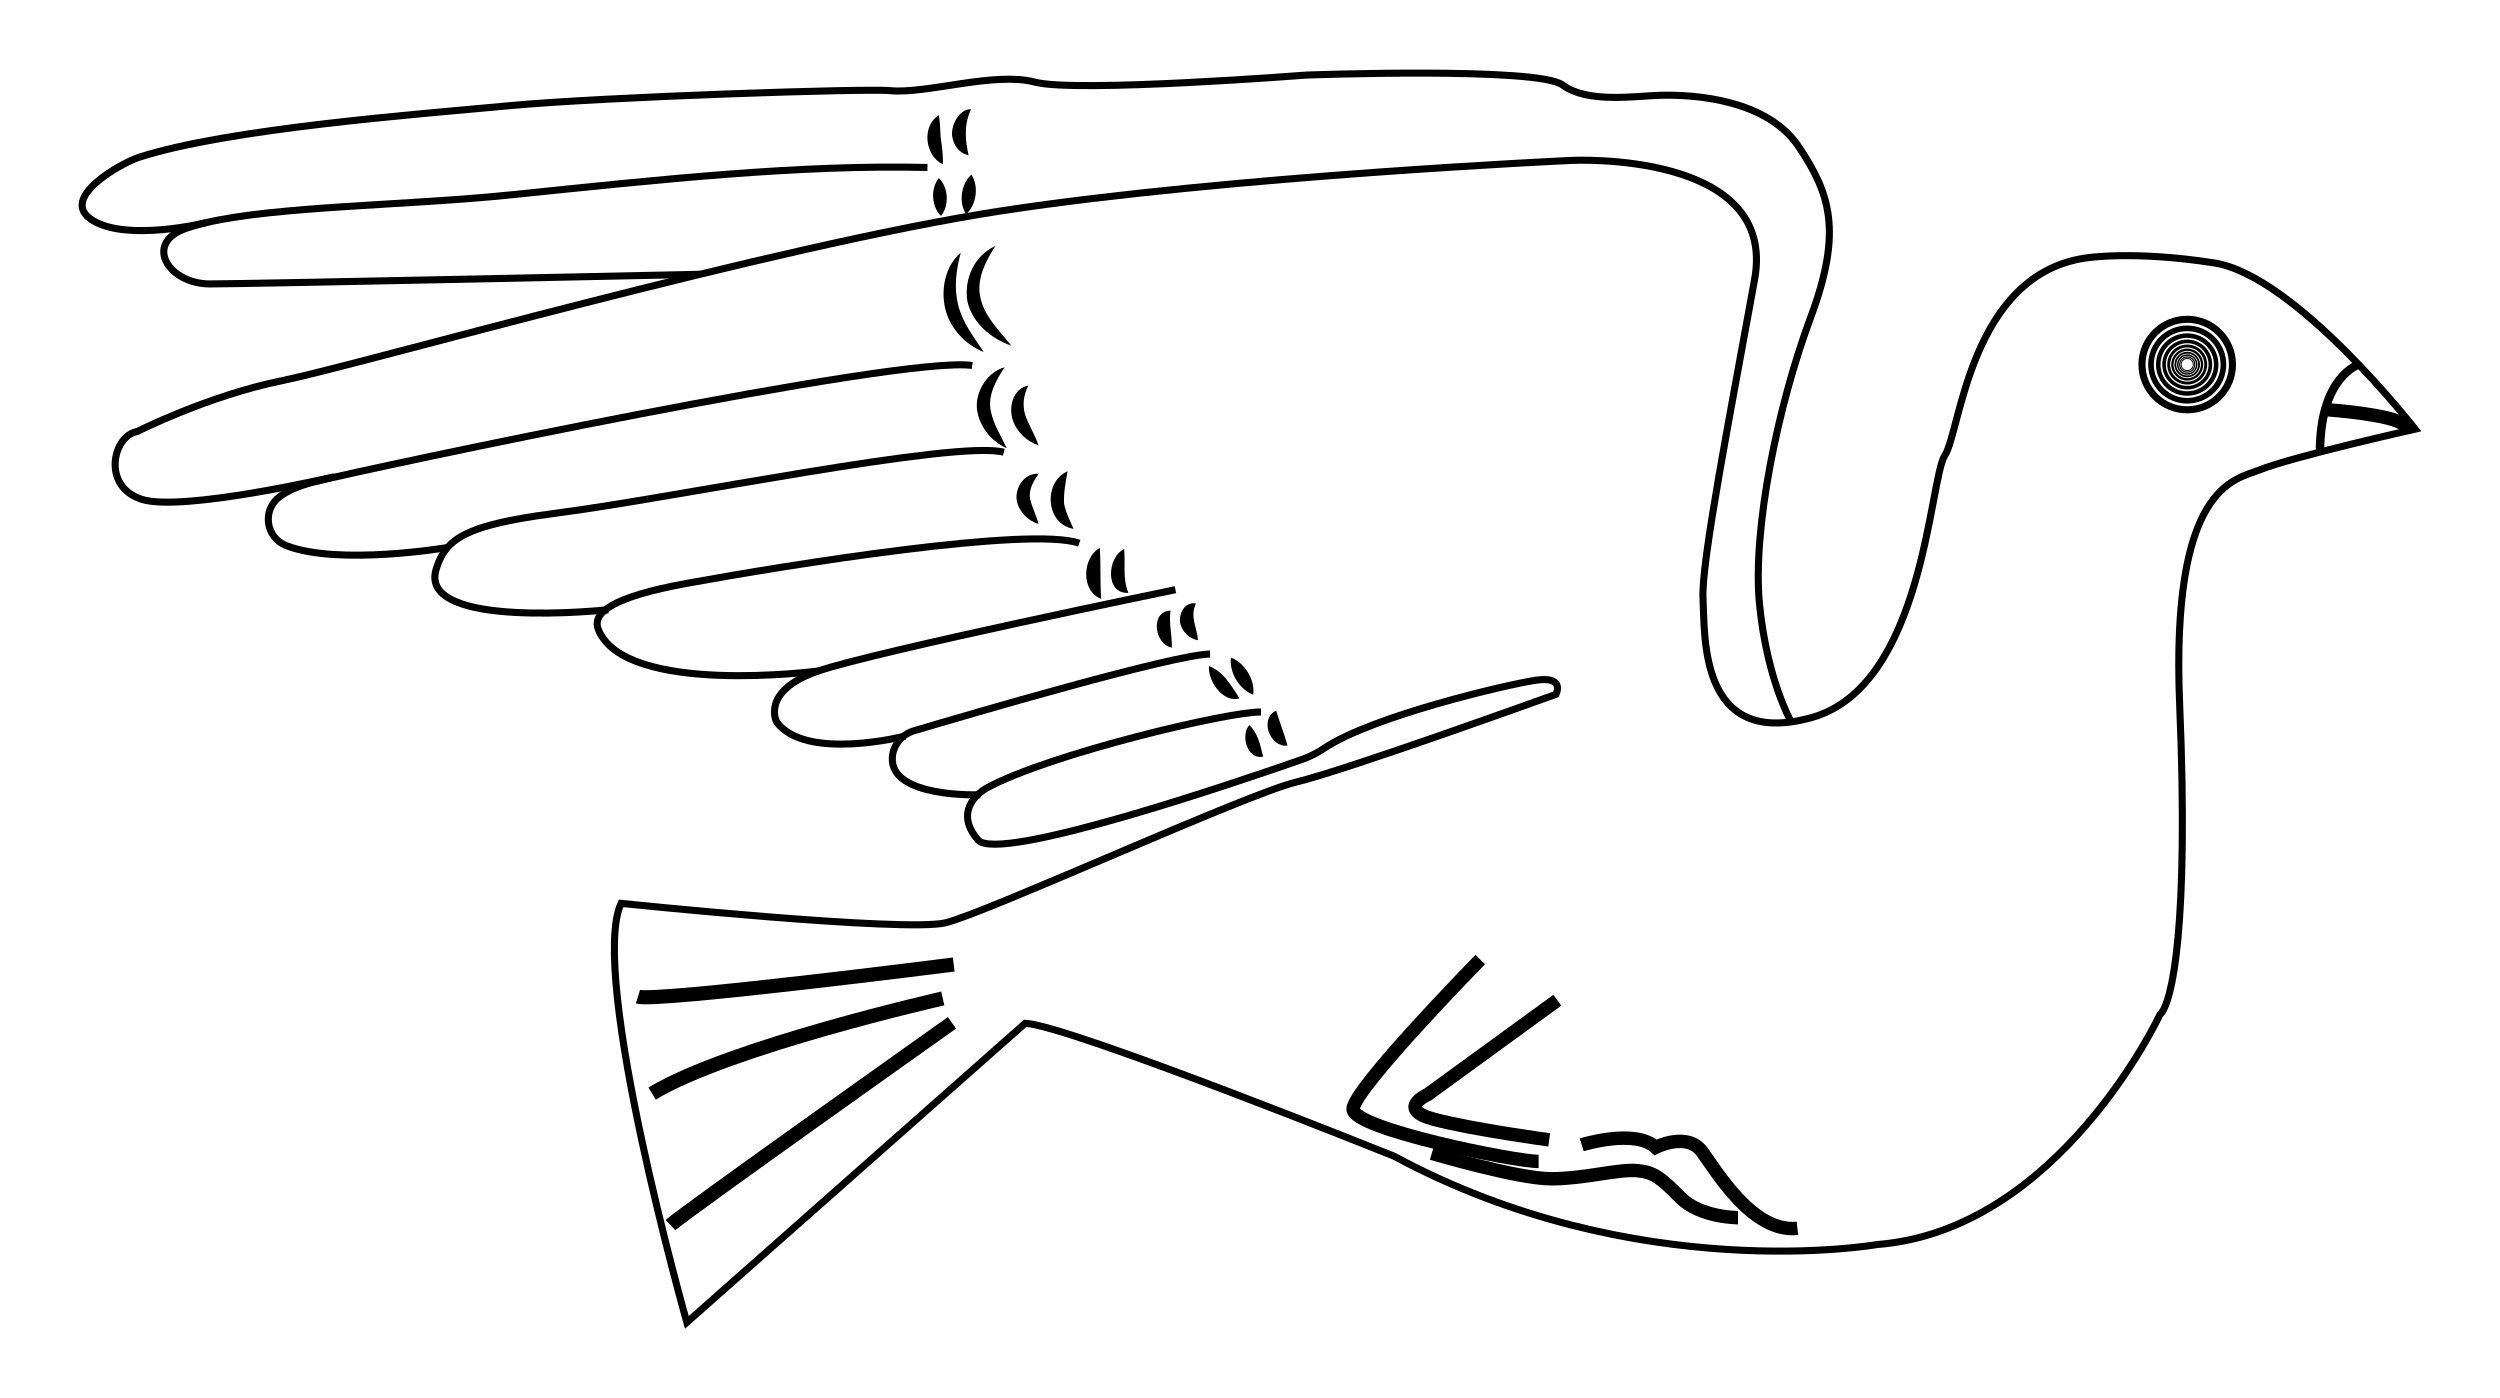 <?xml version="1.0" encoding="utf-8"?>

<!DOCTYPE svg PUBLIC "-//W3C//DTD SVG 1.1//EN" "http://www.w3.org/Graphics/SVG/1.1/DTD/svg11.dtd">
<svg version="1.1" id="Layer_1" xmlns="http://www.w3.org/2000/svg" xmlns:xlink="http://www.w3.org/1999/xlink" x="0px" y="0px"
	 viewBox="0 0 2743.208 1534.365" enable-background="new 0 0 2743.208 1534.365" xml:space="preserve">
<g>
	<path fill="none" stroke="#000000" stroke-width="7.76" stroke-miterlimit="10" d="M1075.603,872.088
		c0,0-99.791,4.085-96.44-41.388c0.998-13.543,10.617-24.915,23.635-28.782c58.891-17.494,283.942-83.583,325.009-84.257"/>
	<path fill="none" stroke="#000000" stroke-width="7.76" stroke-miterlimit="10" d="M993.345,807.679
		c0,0-109.418,27.936-141.234-15.52c0,0-17.848-34.145,45.785-55.873s391.886-89.241,391.886-89.241"/>
	<path fill="none" stroke="#000000" stroke-width="7.76" stroke-miterlimit="10" d="M897.896,736.286
		c0,0-212.048,27.703-241.34-45.526c-7.243-18.107,14.622-35.622,97.26-50.699c114.203-20.837,377.275-62.849,430.428-43.974"/>
	<path fill="none" stroke="#000000" stroke-width="7.76" stroke-miterlimit="10" d="M667.42,669.032
		c0,0-209.523,22.763-188.83-44.491c2.85-9.263,6.564-17.052,12.403-23.743c16.131-18.486,48.482-28.605,123.658-38.338
		c121.809-15.77,435.084-80.188,486.818-66.22"/>
	<path fill="none" stroke="#000000" stroke-width="7.76" stroke-miterlimit="10" d="M490.994,600.797
		c0,0-119.555,20.27-176.948-2.116c-22.567-8.802-26.664-39.014-7.3-53.566c8.186-6.152,20.24-11.912,37.853-16.283
		c68.806-17.072,644.607-139.165,722.208-127.783"/>
	<path fill="none" stroke="#000000" stroke-width="7.76" stroke-miterlimit="10" d="M366.845,523.142
		c0,0-166.584,38.801-211.075,24.832s-32.075-69.841-5.173-74.497c0,0,77.601-39.318,159.341-55.873
		c81.74-16.555,540.622-148.477,790.498-186.502s623.914-55.097,623.914-55.097s226.609-11.302,200.987,130.37
		c-26.384,145.89-58.977,311.957-56.649,350.757c2.328,38.801-5.432,164.515,118.73,130.37s129.594-262.292,146.666-287.9
		c17.072-25.608,27.16-197.883,154.427-216.507c0,0,51.993-8.536,141.234,5.432c89.241,13.968,220.387,182.363,220.387,182.363
		s-133.479,29.83-171.499,45.009c-26.43,10.552-97.001,17.072-86.913,257.636s-7.76,327.477-21.728,339.893
		c0,0-110.194,236.684-310.405,252.204c0,0-263.844,46.561-530.016-97.001c0,0-356.789-143.451-404.602-145.835l-371.303,328.237
		c0,0-108.248-381.779-72.166-459.764c0,0,311.07,32.143,356.079,21.278c45.009-10.864,329.805-141.234,384.902-154.426
		c55.097-13.192,284.796-96.226,284.796-96.226s10.864-20.176-21.728-15.52c-30.555,4.365-179.786,39.422-232.21,74.479
		c-7.774,5.198-16.112,9.49-24.94,12.576c-67.944,23.75-332.714,114.129-355.124,88.324c-25.608-29.488-2.732-50.488,10.088-57.425
		c68.723-37.185,265.396-83.809,300.317-83.033"/>
	<path fill="none" stroke="#000000" stroke-width="7.76" stroke-miterlimit="10" d="M768.151,300.975
		c0,0-493.393,10.574-537.884,10.574s-71.393-42.422-30.006-59.494c7.206-2.815,15.61-5.315,25.03-7.553
		c77.142-18.326,222.397-19.043,335.557-30.73c163.531-16.89,316.611-33.345,456.812-30.006"/>
	<path fill="none" stroke="#000000" stroke-width="7.76" stroke-miterlimit="10" d="M225.291,244.502
		c0,0-85.559,21.004-123.842-2.794s31.144-62.713,51.734-69.324c97.474-31.294,303.667-46.85,405.596-56.39
		c104.001-9.734,393.03-19.08,417.494-16.555c39.692,4.097,114.85-21.211,159.341-9.312s297.989-7.76,297.989-7.76
		s254.015-9.312,280.916,10.864s79.016,12.285,105.538,11.382c40.894-1.393,119.506,5.173,153.65,56.39s48.63,92.087,12.933,187.795
		s-64.15,232.804-55.873,315.061s34.662,128.301,34.662,128.301"/>
	<circle fill="none" stroke="#000000" stroke-width="7.76" stroke-miterlimit="10" cx="2399.996" cy="400.014" r="49.665"/>
	<circle fill="none" stroke="#000000" stroke-width="6.208" stroke-miterlimit="10" cx="2399.996" cy="400.014" r="39.732"/>
	<circle fill="none" stroke="#000000" stroke-width="4.966" stroke-miterlimit="10" cx="2399.996" cy="400.014" r="31.785"/>
	<circle fill="none" stroke="#000000" stroke-width="3.973" stroke-miterlimit="10" cx="2399.996" cy="400.014" r="25.428"/>
	<circle fill="none" stroke="#000000" stroke-width="3.179" stroke-miterlimit="10" cx="2399.996" cy="400.014" r="20.343"/>
	<circle fill="none" stroke="#000000" stroke-width="2.543" stroke-miterlimit="10" cx="2399.996" cy="400.014" r="16.274"/>
	<circle fill="none" stroke="#000000" stroke-width="2.034" stroke-miterlimit="10" cx="2399.996" cy="400.014" r="13.019"/>
	<circle fill="none" stroke="#000000" stroke-width="1.627" stroke-miterlimit="10" cx="2399.996" cy="400.014" r="10.415"/>
	<circle fill="none" stroke="#000000" stroke-width="1.302" stroke-miterlimit="10" cx="2399.996" cy="400.014" r="8.332"/>
	<circle fill="none" stroke="#000000" stroke-width="1.042" stroke-miterlimit="10" cx="2399.996" cy="400.014" r="6.666"/>
	<path fill="none" stroke="#000000" stroke-width="15.52" stroke-miterlimit="10" d="M1046.502,1058.331
		c0,0-325.925,41.517-346.489,35.309"/>
	<path fill="none" stroke="#000000" stroke-width="15.52" stroke-miterlimit="10" d="M1034.474,1095.58
		c0,0-234.356,53.157-318.941,104.374"/>
	<path fill="none" stroke="#000000" stroke-width="15.52" stroke-miterlimit="10" d="M1044.562,1122.352
		c0,0-295.661,209.523-308.853,221.939"/>
	<path fill="none" stroke="#000000" stroke-width="9.312" stroke-miterlimit="10" d="M2588.154,400.014
		c0,0-42.467,13.193-42.467,95.856"/>
	<path fill="none" stroke="#000000" stroke-width="14.744" stroke-linecap="round" stroke-miterlimit="10" d="M2554.737,449.679
		c0,0,71.855,5.06,83.513,16.718"/>
	<path fill="none" stroke="#000000" stroke-width="14.744" stroke-miterlimit="10" d="M1624.243,1052.899
		c0,0-139.558,142.398-139.558,164.126c0,21.728,177.583,57.425,203.579,57.425"/>
	<path fill="none" stroke="#000000" stroke-width="14.744" stroke-miterlimit="10" d="M1708.828,1097.52l-142.398,103.598
		c0,0-35.309,15.908,7.372,27.16s126.102,22.504,126.102,22.504"/>
	<path fill="none" stroke="#000000" stroke-width="14.744" stroke-miterlimit="10" d="M1571.086,1265.526
		c0,0,94.285,27.937,131.146,27.937c36.86,0,72.822-10.851,94.285-8.924c18.845,1.692,25.996,8.148,47.725,29.876
		c21.728,21.728,62.857,21.728,62.857,21.728"/>
	<path fill="none" stroke="#000000" stroke-width="14.744" stroke-miterlimit="10" d="M1735.601,1256.214
		c0,0,58.201-18.236,81.093,2.716c0,0,34.533-17.46,50.829,4.656s55.873,89.629,104.762,84.197"/>
	<g>
		<path d="M1065.514,119.846c-7.798,16.613-6.591,33.274-2.716,50.441c-11.467-2.091-18.417-13.665-18.169-24.724
			C1044.861,135.196,1053.402,119.322,1065.514,119.846z"/>
		<path d="M1030.206,126.341c1.396,7.957,1.358,16.429,1.982,24.485c1.256,9.513,2.994,19.832,2.286,29.448
			C1014.8,170.822,1010.987,138.234,1030.206,126.341z"/>
		<path d="M1065.902,191.526c8.31,12.799,5.736,33.316-5.82,43.457C1051.601,222.158,1054.518,201.687,1065.902,191.526z"/>
		<path d="M1030.206,195.406c10.519,10.275,11.702,30.118,2.328,41.517C1021.945,226.643,1020.901,206.792,1030.206,195.406z"/>
		<path d="M1092.287,269.903c-10.355,15.798-20.485,35.268-16.884,54.791c4.142,22.455,20.796,37.543,34.344,54.626
			c-22.169-7.539-43.142-25.197-48.271-48.872C1057.579,306.321,1069.057,280.286,1092.287,269.903z"/>
		<path d="M1054.262,277.275c-5.074,18.438-7.633,38.262-2.984,57.061c4.963,20.065,17.147,35.115,28.204,51.969
			c-20.425-8.082-37.233-26.21-42.347-47.752C1032.266,317.709,1037.056,291.566,1054.262,277.275z"/>
		<path d="M1102.375,402.989c-9.145,13.596-18.917,30.965-15.174,48.04c3.016,15.019,11.153,27.145,17.502,40.814
			c-15.858-7.024-28.002-21.267-31.9-38.178C1067.807,433.257,1081.885,408.525,1102.375,402.989z"/>
		<path d="M1128.371,423.165c-5.327,10.455-6.637,20.86-3.471,32.214c4.157,11.445,10.781,21.872,14.724,33.359
			c-12.541-4.032-23.674-14.575-28.113-27.027C1106.446,447.501,1111.029,426.278,1128.371,423.165z"/>
		<path d="M1139.624,519.779c-5.485,8.177-10.841,16.835-9.473,27.096c2.21,9.716,6.895,18.436,9.473,28.001
			c-11.955-3.304-21.524-13.474-23.99-25.603C1113.499,534.972,1123.927,519.007,1139.624,519.779z"/>
		<path d="M1171.44,517.063c-2.104,11.993-4.437,23.397-3.853,35.643c2.077,10.13,6.144,18.234,10.449,27.602
			C1147.403,575.357,1144.193,529.318,1171.44,517.063z"/>
		<path d="M1206.749,601.26c1.32,18.573,0.246,37.24,1.552,55.873C1185.986,649.08,1187.33,611.775,1206.749,601.26z"/>
		<path d="M1233.521,602.424c1.614,16.905-2.037,31.983,4.656,48.113C1212.141,651.995,1214.807,611.161,1233.521,602.424z"/>
		<path d="M1284.35,669.937c-1.889,14.004,1.774,26.92,1.552,40.741C1266.502,706.973,1261.788,670.922,1284.35,669.937z"/>
		<path d="M1312.286,662.177c-6.896,14.949,1.046,25.542,2.328,40.353c-9.87-1.472-17.368-9.453-19.692-18.899
			C1293.121,673.397,1300.13,659.833,1312.286,662.177z"/>
		<path d="M1326.642,730.854c16.231,6.314,24.391,21.608,33.369,35.309C1341.938,772.049,1324.832,746.401,1326.642,730.854z"/>
		<path d="M1350.699,721.542c15.147,5.597,26.655,24.682,24.444,40.741C1359.933,756.675,1348.509,737.542,1350.699,721.542z"/>
		<path d="M1400.364,779.743c3.681,12.925,8.995,25.463,12.416,38.413C1393.23,820.37,1381.519,788.458,1400.364,779.743z"/>
		<path d="M1370.875,795.651c9.841,9.451,11.953,21.932,15.132,34.533C1368.458,834.123,1360.964,806.555,1370.875,795.651z"/>
	</g>
</g>
</svg>
